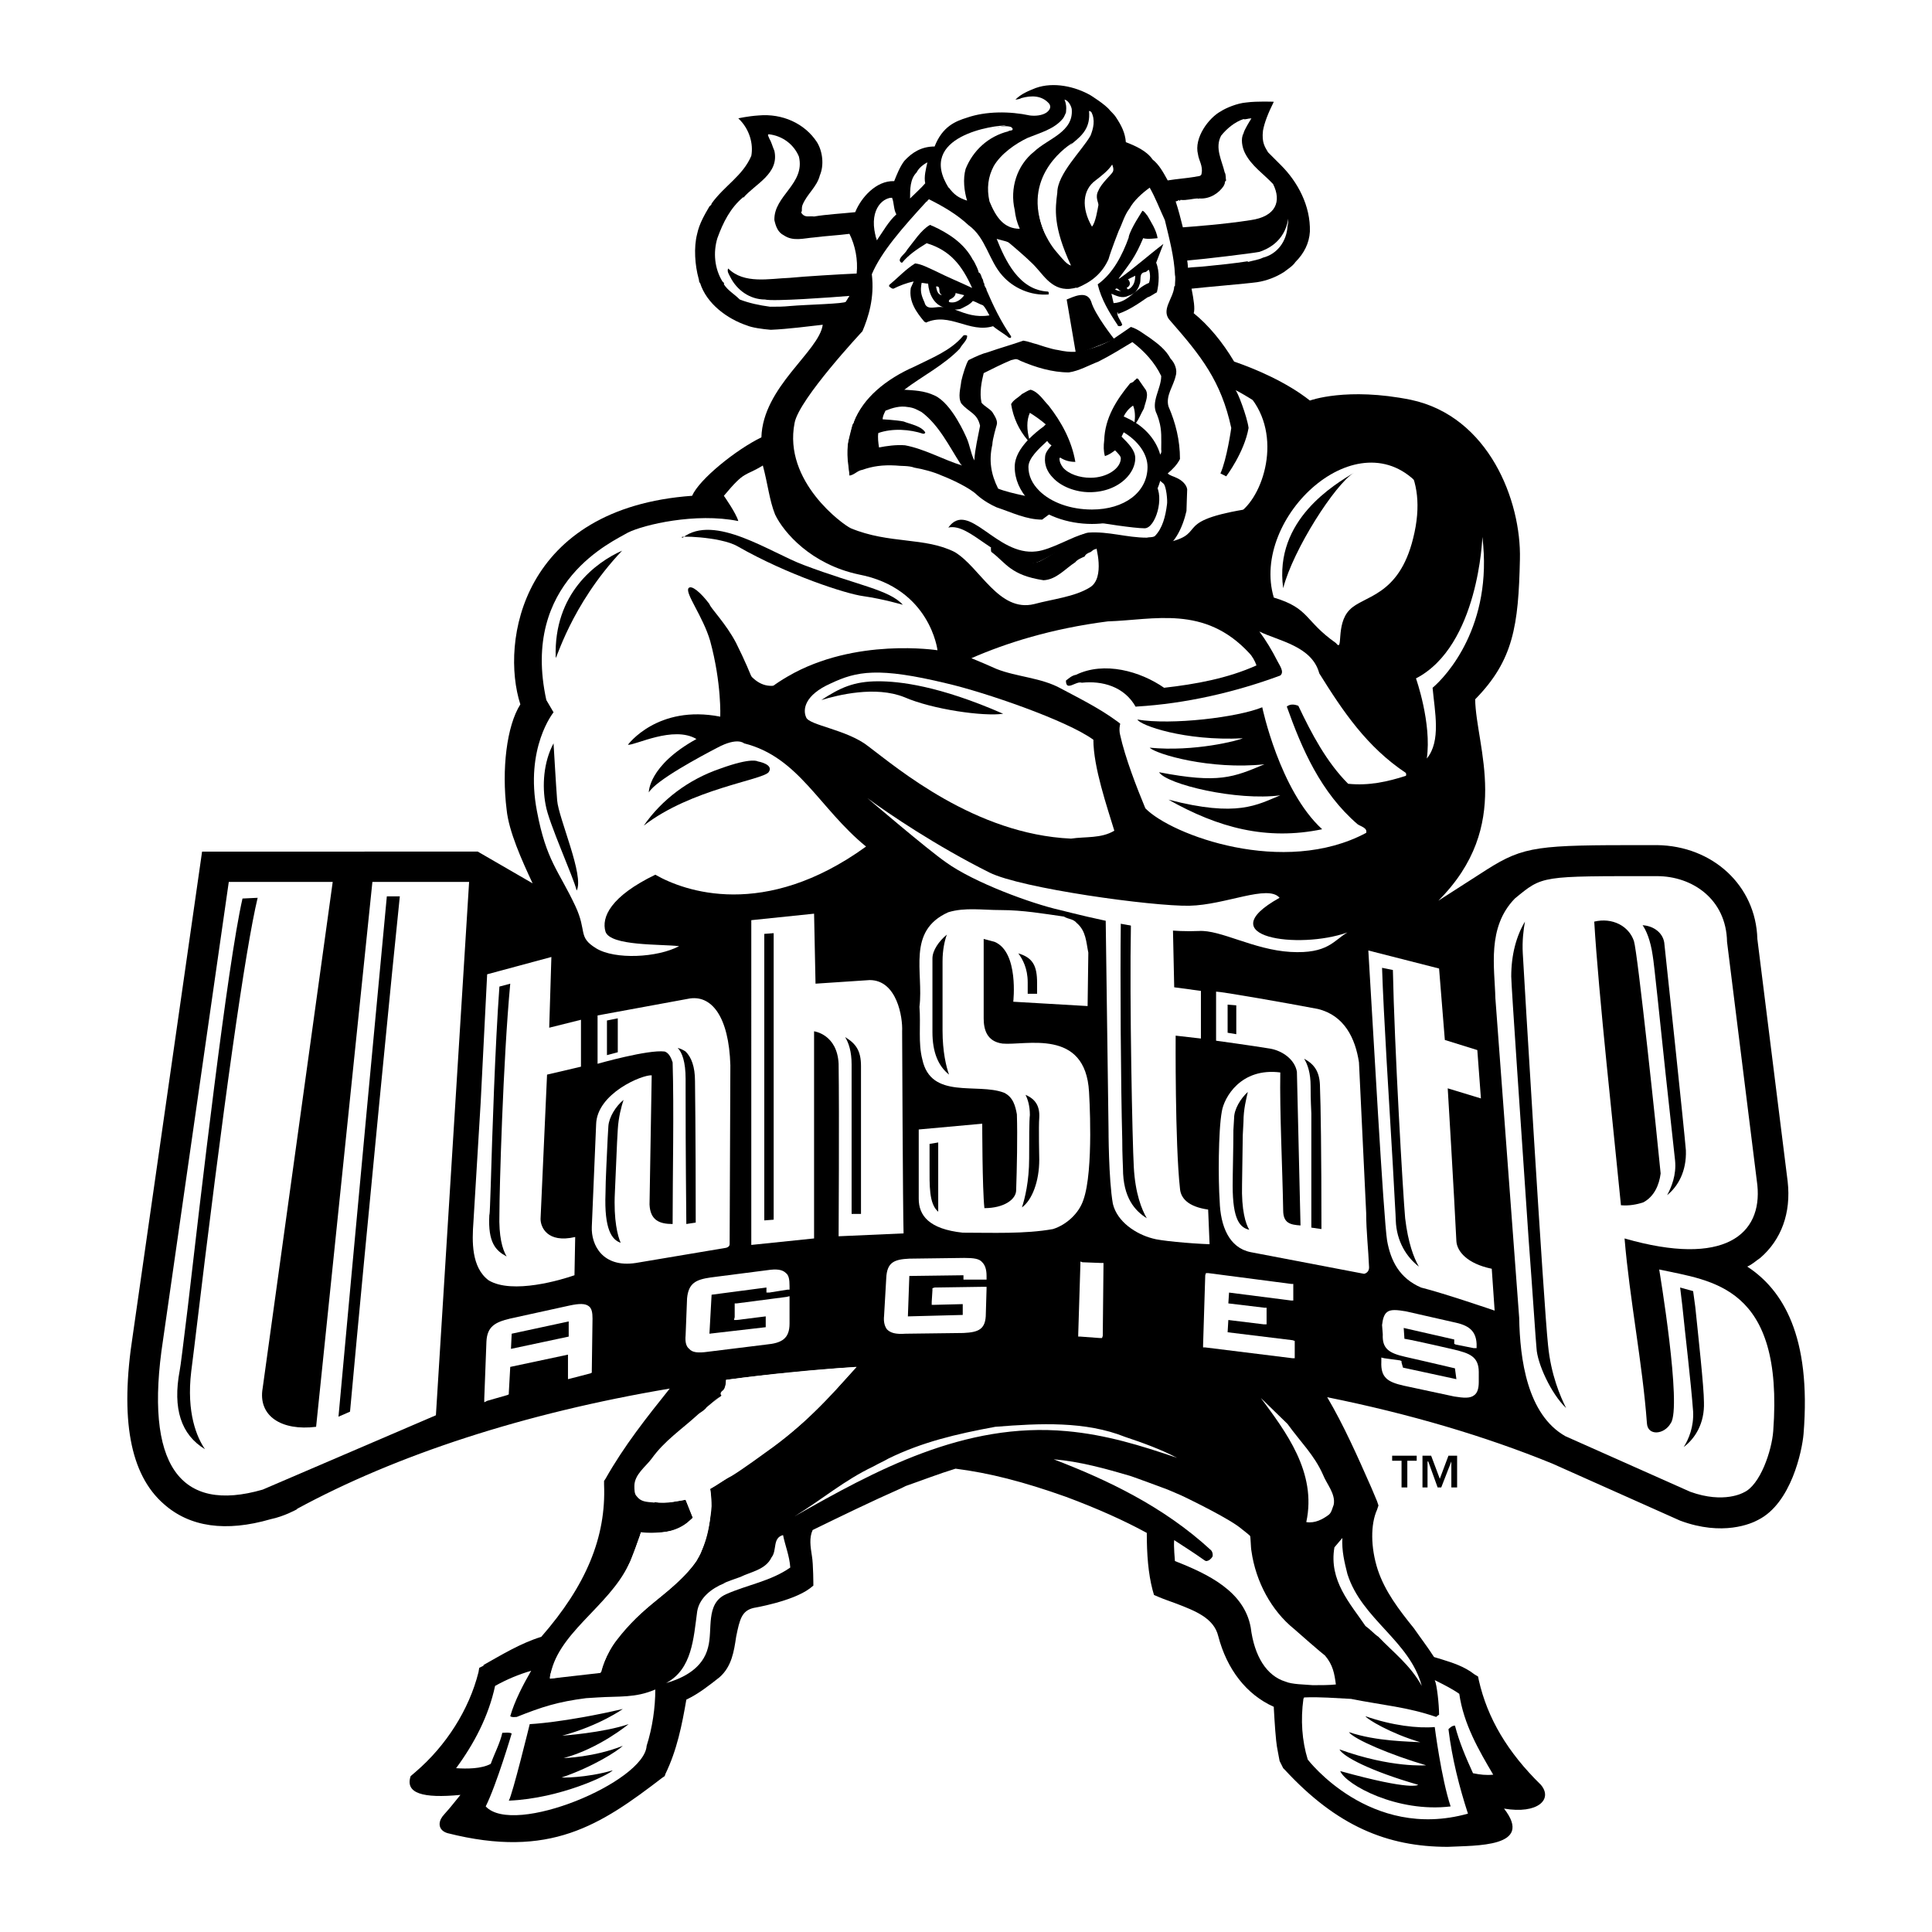 <?xml version="1.0" encoding="utf-8"?>
<!-- Generator: Adobe Illustrator 13.0.0, SVG Export Plug-In . SVG Version: 6.00 Build 14948)  -->
<!DOCTYPE svg PUBLIC "-//W3C//DTD SVG 1.0//EN" "http://www.w3.org/TR/2001/REC-SVG-20010904/DTD/svg10.dtd">
<svg version="1.0" id="Layer_1" xmlns="http://www.w3.org/2000/svg" xmlns:xlink="http://www.w3.org/1999/xlink" x="0px" y="0px"
	 width="192.744px" height="192.744px" viewBox="0 0 192.744 192.744" enable-background="new 0 0 192.744 192.744"
	 xml:space="preserve">
<g>
	<polygon fill-rule="evenodd" clip-rule="evenodd" fill="#FFFFFF" points="0,0 192.744,0 192.744,192.744 0,192.744 0,0 	"/>
	<path fill-rule="evenodd" clip-rule="evenodd" d="M174.312,126.36c0.505-0.216,0.864-0.576,1.297-0.864
		c2.088-1.8,3.096-4.464,2.735-7.632l0,0l0,0l-3.023-24.192c-0.145-5.328-4.464-9.288-10.009-9.36h-1.296
		c-10.512,0-11.952,0.072-15.695,2.448l-4.824,3.096c7.488-7.488,3.744-15.336,3.672-20.088c3.816-3.888,4.32-7.344,4.464-13.968
		c0.145-5.832-3.096-14.256-10.872-15.912c-6.408-1.296-10.08,0.072-10.08,0.072c-2.376-1.872-5.472-3.168-7.56-3.888
		c-1.152-1.944-2.592-3.672-4.032-4.824c0.144-0.432,0-1.368-0.216-2.448c1.224-0.144,5.544-0.504,6.552-0.648
		c0.937-0.144,1.872-0.504,2.664-1.008c0.36-0.288,0.864-0.576,1.152-1.008c0.863-0.864,1.368-1.872,1.439-3.024
		c0.072-2.592-1.224-4.968-2.88-6.624c0,0-0.864-0.864-1.296-1.296c-0.288-0.504-0.647-0.936-0.504-2.16
		c0.144-0.792,0.504-1.728,1.08-2.88c0,0-1.656-0.072-2.736,0.072c-0.936,0.072-2.088,0.576-2.52,0.864
		c-1.225,0.648-2.736,2.664-2.305,4.32c0.072,0.576,0.505,1.152,0.36,1.872c0,0.36-0.432,0.288-0.648,0.36
		c-0.863,0.144-1.871,0.216-2.735,0.36c-0.433-0.792-0.864-1.584-1.512-2.088c-0.576-0.864-1.729-1.368-2.664-1.728
		c-0.072-0.936-0.433-1.656-1.009-2.52c-0.071-0.144-0.575-0.648-0.575-0.648c-0.433-0.576-1.944-1.512-1.944-1.512
		c-1.512-0.864-3.672-1.368-5.472-0.72c-0.721,0.288-1.44,0.576-2.017,1.152c0.145,0,0.504-0.072,0.576-0.144
		c1.008-0.288,2.088-0.288,2.808,0.576c0.217,0.36,0,0.648-0.287,0.864c-0.433,0.288-1.08,0.36-1.656,0.288
		c-2.017-0.432-4.393-0.432-6.264,0.216c-1.152,0.36-2.448,0.864-3.24,2.88c-1.296,0-2.232,0.576-3.024,1.44
		c-0.432,0.576-0.72,1.296-1.008,2.016c-1.8-0.072-3.312,1.656-3.888,3.096c-1.368,0.144-2.808,0.216-4.104,0.432
		c-0.504-0.072-0.864,0.144-1.224-0.288c0-0.072-0.144-0.144,0-0.216c0-0.216,0-0.504,0.072-0.648c0.432-1.08,1.44-1.8,1.728-2.952
		c0.432-1.008,0.288-2.376-0.288-3.312c-1.224-1.872-3.456-2.88-5.832-2.664c-1.08,0.072-2.016,0.288-2.016,0.288
		c1.152,1.08,1.512,2.592,1.296,3.744c-0.864,2.016-2.664,2.952-3.96,4.752c0,0.144-0.144,0.216-0.216,0.288
		c-0.504,0.864-1.008,1.728-1.224,2.736c-0.36,1.368-0.216,3.168,0.144,4.464c0.072,0.144,0,0.36,0.144,0.432
		c0.648,2.088,2.736,3.6,4.68,4.248c0.504,0.216,1.512,0.36,2.376,0.432c1.728-0.072,3.888-0.36,5.184-0.504
		c-0.36,2.664-5.976,6.192-6.12,11.232c-2.52,1.224-6.192,4.176-6.912,5.832c-16.992,1.224-19.152,14.544-17.136,20.808
		c-1.368,2.16-1.872,6.48-1.368,10.512c0.216,2.16,1.512,5.04,2.592,7.344l-5.472-3.168H20.16l-6.912,48.24l0,0
		c-1.296,8.352-0.288,13.896,3.096,16.848c2.592,2.305,6.192,2.809,10.656,1.513c1.368-0.288,2.52-0.937,2.664-1.009h-0.072
		c9.936-5.399,22.68-9.575,37.224-12.023c-2.304,2.88-4.536,5.688-6.408,9l-0.144,0.216v0.36c0.216,5.256-1.8,10.08-6.264,15.191
		c-2.088,0.648-3.96,1.8-5.76,2.809v0.071l-0.432,0.217l-0.072,0.432c-0.936,3.744-3.24,7.344-6.264,9.936l-0.504,0.433
		c-0.576,1.728,1.224,2.231,4.968,1.872c-0.288,0.359-0.648,0.792-0.936,1.151c-0.288,0.36-0.576,0.648-0.864,1.009
		c-0.432,0.575-0.432,1.367,0.504,1.655c10.224,2.592,15.264-0.792,21.456-5.544l0.216-0.144l0.072-0.216
		c1.152-2.376,1.656-4.896,2.088-7.416c1.224-0.576,2.304-1.44,3.312-2.232c1.224-1.08,1.44-2.592,1.656-4.032
		c0.36-1.8,0.576-2.592,1.728-2.88c0,0,3.888-0.647,5.616-1.944l0.36-0.287c0,0,0-2.16-0.144-2.952
		c-0.144-0.937-0.288-1.8,0.072-2.592c2.808-1.368,5.76-2.809,8.856-4.177l0.432-0.216c1.656-0.576,3.312-1.224,4.968-1.728
		c3.384,0.432,6.768,1.296,11.016,2.808c3.097,1.152,5.832,2.376,8.064,3.6c0,2.16,0.144,4.032,0.576,5.688l0.144,0.504l0.504,0.216
		c0.504,0.216,1.152,0.433,1.729,0.648c1.871,0.72,3.743,1.439,4.176,3.24c0.864,3.312,2.808,5.832,5.544,7.056
		c0,0.072,0,0.072,0,0.144c0,0.217,0.144,2.232,0.144,2.232c0.145,1.728,0.145,1.439,0.433,3.024l0.359,0.72l0.145,0.144
		c5.184,5.616,10.224,7.704,16.271,7.704c2.809-0.144,8.641,0.072,5.616-3.815c3.384,0.575,4.896-0.937,3.672-2.376
		c-3.312-3.24-5.328-6.624-6.191-10.44l-0.072-0.36l-0.36-0.216c-1.008-0.792-2.16-1.152-3.312-1.512
		c-0.216-0.072-0.504-0.145-0.721-0.216c-0.647-1.009-1.367-1.944-2.016-2.88c-1.512-1.872-2.88-3.673-3.6-5.832
		c-0.721-2.232-0.721-4.536-0.072-5.977l0.144-0.432l-0.144-0.433l-0.576-1.367c-1.368-3.097-2.736-6.192-4.392-9
		c8.208,1.655,15.768,3.888,22.464,6.624l12.744,5.688c4.248,1.584,7.128,0.288,7.775-0.072c3.312-1.655,4.393-6.912,4.536-8.567
		C180.72,133.272,177.84,128.664,174.312,126.36L174.312,126.36L174.312,126.36z M76.536,144.792c0,0-2.448,1.8-3.528,2.448
		c-0.576,0.288-1.08,0.647-1.656,1.008l-0.504,0.288l0.072,0.648c0.072,2.376-0.288,4.392-1.152,5.976
		c-0.072,0.144-0.144,0.288-0.216,0.432l-0.072,0.145c-1.008,1.439-2.448,2.664-3.96,3.888c-2.376,1.944-4.752,3.96-5.544,7.2
		c-1.656,0.144-3.384,0.36-5.112,0.647c1.008-1.584,2.16-3.023,3.384-4.535c2.376-3.024,4.896-6.049,5.688-10.08
		c1.512,0.216,3.312,0.071,4.608-0.937l0.576-0.504l-0.72-1.8l-0.864,0.144c-0.864,0.217-2.88,0.433-4.032-0.936v-0.072
		c0-0.071,5.256-6.912,7.992-9.144l0.576-0.433c0,0,0.432-0.936,0.36-1.512c4.176-0.576,8.568-1.008,12.96-1.296
		C82.872,139.393,79.92,142.416,76.536,144.792L76.536,144.792z"/>
	<path fill-rule="evenodd" clip-rule="evenodd" fill="#FFFFFF" d="M128.231,167.76L128.231,167.76L128.231,167.76
		c-1.871-0.575-3.096-2.52-3.455-5.399c-0.648-3.601-4.248-5.328-7.561-6.624c0-0.072-0.144-1.512-0.072-2.088
		c0.433,0.288,1.225,0.792,1.656,1.08s0.864,0.575,1.368,0.936l0.144,0.072c0.288,0,0.505-0.216,0.648-0.433
		c0.072-0.216,0-0.504-0.144-0.647c-4.753-4.392-10.44-7.056-15.696-9.072c2.592,0.216,5.184,0.937,7.632,1.656
		c0.648,0.216,3.168,1.152,3.744,1.368c0.647,0.288,1.224,0.504,1.8,0.792s4.464,2.16,5.616,3.168c0,0,0.647,0.504,0.792,0.647
		c0.072,0.072,0.072,1.152,0.144,1.513c0.433,3.096,2.017,5.976,4.248,7.775c0.145,0.145,2.88,2.521,3.097,2.664
		c0.792,0.937,0.936,1.8,1.08,2.88c-0.576,0.072-1.585,0.072-2.305,0.072C130.176,168.048,128.88,168.048,128.231,167.76
		L128.231,167.76z"/>
	<path fill-rule="evenodd" clip-rule="evenodd" fill="#FFFFFF" d="M133.128,154.368c-0.576,3.312,1.584,5.616,3.096,7.848
		c0.504,0.36,0.864,0.792,1.296,1.08c1.513,1.584,3.168,2.809,4.32,4.896c-1.224-4.536-5.976-6.624-7.416-11.16
		c-0.288-1.152-0.576-2.304-0.504-3.6L133.128,154.368L133.128,154.368z"/>
	<path fill-rule="evenodd" clip-rule="evenodd" fill="#FFFFFF" d="M145.584,168.984c-0.72-0.504-1.584-0.937-2.448-1.368
		c0.216,0.432,0.433,2.448,0.433,3.456c-0.145,0.072-0.217,0.144-0.288,0.216c-2.952-1.008-5.256-1.152-8.496-1.8
		c-1.512-0.072-3.097-0.216-4.681-0.145l-0.071,0.145c-0.288,2.088-0.145,4.176,0.432,6.048c0,0,6.192,8.136,15.984,5.4
		c-0.864-2.664-1.584-5.473-1.944-8.425c0.144-0.144,0.36-0.359,0.648-0.359c0.432,1.656,1.079,3.168,1.8,4.752
		c0.72,0.144,1.296,0.216,2.016,0.144C147.528,174.601,146.016,172.008,145.584,168.984L145.584,168.984L145.584,168.984z
		 M144.72,180.216c-5.328,0.648-10.439-2.159-11.016-3.527c7.271,2.016,7.775,1.368,7.775,1.368
		c-4.752-1.368-7.487-2.809-7.848-3.528c5.185,1.872,8.641,1.584,8.641,1.584c-3.456-1.008-7.2-2.592-7.704-3.312
		c2.735,0.937,6.119,0.937,7.128,1.009c-2.952-0.864-5.328-2.305-5.473-2.593c2.664,0.937,5.256,1.225,6.912,1.08
		C143.136,172.296,143.784,177.408,144.72,180.216L144.72,180.216z"/>
	<path fill-rule="evenodd" clip-rule="evenodd" fill="#FFFFFF" d="M59.616,169.344l-1.152,0.072
		c-2.808,0.36-4.392,0.864-6.912,1.872c-0.216,0-0.432,0.072-0.648-0.072c0.432-1.512,1.296-3.168,2.088-4.535
		c-1.224,0.359-2.448,0.863-3.6,1.512c-0.648,3.023-2.088,5.76-3.888,8.208c1.08,0.071,2.52,0.071,3.456-0.433
		c0.36-1.008,0.936-2.088,1.152-3.096c0.216,0,0.72-0.072,0.936,0.072c0,0-1.512,5.112-2.592,7.271
		c2.808,3.024,15.84-2.447,16.056-6.048c0.576-1.8,0.864-3.815,0.864-5.616C63.36,169.416,61.776,169.2,59.616,169.344
		L59.616,169.344L59.616,169.344z M62.136,174.168c-0.504,0.504-2.952,2.088-6.12,3.168c0,0,2.376,0.072,5.112-0.72
		c-0.36,0.432-5.184,2.808-10.368,3.024c0.36-0.576,2.088-7.633,2.088-7.633s3.384-0.144,9.288-1.512c0,0-2.304,1.656-6.048,2.664
		c0,0,4.104-0.288,6.624-1.152c0,0-2.952,2.448-6.48,3.385C56.232,175.393,59.256,175.32,62.136,174.168L62.136,174.168z"/>
	<path fill-rule="evenodd" clip-rule="evenodd" fill="#FFFFFF" d="M130.32,151.849c0.863,0.144,1.655-0.288,2.231-0.721
		c0.288-0.216,0.36-0.647,0.504-1.008c0.217-1.08-0.72-2.088-1.08-3.024c-0.863-1.943-2.231-3.239-3.527-5.039
		c-0.217-0.217-2.664-2.593-2.664-2.593C128.231,142.776,131.4,146.88,130.32,151.849L130.32,151.849z"/>
	<path fill-rule="evenodd" clip-rule="evenodd" fill="#FFFFFF" d="M88.632,145.512c-0.36,0.217-1.008,0.505-1.512,0.792
		c-2.88,1.368-5.04,3.24-7.848,4.969c7.992-4.536,16.92-9.433,27.144-8.496c3.96,0.359,7.416,1.439,11.016,2.664
		c-1.655-0.864-3.456-1.513-5.184-2.088c-3.96-1.584-8.496-1.368-12.96-1.009C95.4,143.064,92.016,143.856,88.632,145.512
		L88.632,145.512z"/>
	<path fill-rule="evenodd" clip-rule="evenodd" fill="#FFFFFF" d="M108.647,108.937c0,0,0.505,7.848-0.575,10.8
		c-0.433,1.296-1.656,2.448-3.024,2.88c-2.808,0.504-6.048,0.36-9,0.36c-3.384-0.36-4.392-1.729-4.392-3.385v-6.911l6.336-0.576
		c0,0,0,6.407,0.216,8.424c1.944,0,3.168-0.864,3.168-1.8c0.072-2.088,0.144-5.4,0.072-7.561c-0.145-0.792-0.36-1.728-1.296-2.16
		c-2.664-1.008-7.272,0.721-8.136-3.312c-0.432-1.656-0.144-3.456-0.288-5.256c0.432-3.456-1.296-7.56,2.88-9.432
		c1.656-0.504,3.384-0.216,5.256-0.216c2.16,0,4.248,0.36,6.264,0.648c0.504,0.288,0.936,0.216,1.296,0.648
		c0.937,0.792,0.937,1.944,1.152,2.952l-0.072,5.328l-7.416-0.432c0,0,0.576-4.968-1.872-5.977l-1.08-0.288v7.919
		c0,1.08,0.288,2.305,1.872,2.521C102.312,104.328,108.288,102.528,108.647,108.937L108.647,108.937z"/>
	<path fill-rule="evenodd" clip-rule="evenodd" fill="#FFFFFF" d="M81.216,91.152l0.144,6.983l5.4-0.359
		c2.736,0,3.312,3.744,3.24,5.111c0,0,0.072,17.929,0.144,20.16l-6.48,0.288c0,0,0.072-12.168,0-17.208
		c-0.144-2.952-2.448-3.24-2.448-3.24v20.664l-6.264,0.648V91.8L81.216,91.152L81.216,91.152z"/>
	<path fill-rule="evenodd" clip-rule="evenodd" fill="#FFFFFF" d="M120.672,124.128c-2.016-0.071-5.04-0.359-5.688-0.576
		c-1.656-0.432-3.528-1.655-3.96-3.456c-0.433-2.447-0.433-7.487-0.433-7.487l-0.288-21.312l0.216-0.216
		c1.368,0.144,2.305,0.216,3.601,0.36c0.359,0.144,0.864,0.144,1.296,0.144L117,91.872l0.144,6.624l2.664,0.36v4.752l-2.52-0.288
		c0,0-0.072,10.728,0.432,15.264c0.072,0.937,0.792,1.8,2.809,2.088L120.672,124.128L120.672,124.128z"/>
	<path fill-rule="evenodd" clip-rule="evenodd" fill="#FFFFFF" d="M55.008,95.472l-0.216,7.056l3.168-0.792v4.68l-3.384,0.792
		l-0.648,14.4c0,0.792,0.648,2.448,3.456,1.8l-0.072,3.816c-1.224,0.432-6.192,1.943-8.568,0.504
		c-1.728-1.296-1.656-3.889-1.512-5.832l0.72-11.88L48.6,97.2L55.008,95.472L55.008,95.472z"/>
	<path fill-rule="evenodd" clip-rule="evenodd" fill="#FFFFFF" d="M31.536,142.344l5.616-54.359H46.8l-3.312,53.208l-17.28,7.416
		c-8.208,2.376-11.88-2.376-9.936-14.977l6.552-45.647h10.368l-6.984,50.472C25.704,141.265,28.08,142.776,31.536,142.344
		L31.536,142.344z"/>
	<path fill-rule="evenodd" clip-rule="evenodd" fill="#FFFFFF" d="M124.776,124.92c-2.16-0.432-3.024-2.592-3.097-5.111
		c-0.144-2.017-0.144-6.984,0.216-8.929c0.217-1.368,1.872-4.392,5.832-3.888c-0.071,3.888,0.217,9.576,0.288,13.752
		c0,1.296,0.721,1.44,1.729,1.512l-0.36-15.336c-0.216-1.224-1.439-2.088-2.664-2.304c-1.728-0.288-5.399-0.792-5.399-0.792v-4.896
		c0.575,0,7.128,1.152,10.151,1.729c2.664,0.647,3.744,2.952,4.104,5.328l0.72,15.048c0,1.8,0.216,3.6,0.288,5.4
		c0,0.575-0.504,0.647-0.504,0.647L124.776,124.92L124.776,124.92z"/>
	<path fill-rule="evenodd" clip-rule="evenodd" fill="#FFFFFF" d="M72.864,106.272l-0.072,17.855c0,0.288-0.36,0.36-0.36,0.36
		l-9,1.512c-3.312,0.504-4.464-1.8-4.392-3.6l0.432-10.225c0.072-3.096,4.608-4.968,5.544-4.896L64.8,120.168
		c0.072,1.584,1.008,1.944,2.304,1.944c0-4.896,0.144-11.376,0-16.128c-0.144-0.433-0.36-0.937-0.792-1.08
		c-1.656-0.216-6.696,1.224-6.696,1.224v-4.824l9-1.655C70.992,99.145,72.72,101.448,72.864,106.272L72.864,106.272z"/>
	<path fill-rule="evenodd" clip-rule="evenodd" fill="#FFFFFF" d="M162.072,123.552c0.504,6.049,1.8,12.528,2.231,18.433
		c0.072,1.296,1.729,1.151,2.376,0c1.152-1.584-1.151-15.336-1.151-15.336c5.256,1.151,12.456,1.584,11.376,16.128
		c-0.145,1.943-1.296,5.399-2.952,6.12c0,0-1.944,1.151-5.328-0.072l-12.456-5.544c-3.816-2.16-4.536-7.704-4.608-11.809
		l-2.376-31.896c-0.071-3.024-0.863-7.056,1.944-9.936c2.808-2.304,2.52-2.232,14.184-2.232c3.528,0,6.912,2.304,6.984,6.552
		l3.024,24.265C175.824,123.12,172.08,126.433,162.072,123.552L162.072,123.552L162.072,123.552z M159.048,91.944
		c0.432,7.271,1.944,20.88,2.664,28.296c0.792,0.072,1.584-0.072,2.232-0.288c1.08-0.576,1.584-1.728,1.728-2.88
		c-0.36-3.816-2.304-22.104-2.664-23.184C162.504,92.376,160.848,91.512,159.048,91.944L159.048,91.944z"/>
	<path fill-rule="evenodd" clip-rule="evenodd" fill="#FFFFFF" d="M76.536,126.72l-5.616,0.721
		c-1.512,0.216-2.232,0.576-2.376,2.088L68.4,133.2c-0.072,0.72,0.072,1.152,0.36,1.368c0.288,0.359,0.864,0.432,1.872,0.288
		l5.832-0.721c1.512-0.144,2.304-0.575,2.304-2.088v-2.447v-0.288l-0.288,0.071l-4.968,0.648h-0.216v0.216v1.152l-0.072,0.288h0.288
		l2.88-0.36v1.08l-5.616,0.648l0.216-3.889l5.472-0.72v0.216v0.288h0.288l1.8-0.288h0.216v-0.216v-0.072v-0.072
		c0-0.647-0.072-1.079-0.36-1.296C78.048,126.648,77.472,126.576,76.536,126.72L76.536,126.72z"/>
	<path fill-rule="evenodd" clip-rule="evenodd" fill="#FFFFFF" d="M58.752,130.32c-0.36-0.288-0.936-0.288-1.944-0.072l-5.904,1.296
		c-1.512,0.36-2.304,0.792-2.376,2.305l-0.216,5.688v0.36l0.288-0.145l2.016-0.576l0.144-0.071v-0.145l0.144-2.592l5.76-1.224v2.159
		v0.288l0.288-0.071l1.944-0.504l0.144-0.072V136.8l0.072-5.256C59.112,130.968,59.04,130.536,58.752,130.32L58.752,130.32
		L58.752,130.32z M56.736,133.344l-5.76,1.225l0.072-1.512l5.688-1.225V133.344L56.736,133.344z"/>
	<path fill-rule="evenodd" clip-rule="evenodd" fill="#FFFFFF" d="M96.192,125.496l-5.472,0.072
		c-1.512,0.072-2.232,0.359-2.304,1.943l-0.216,3.744c-0.072,0.648,0.072,1.08,0.288,1.368c0.36,0.36,0.864,0.504,1.872,0.433
		l5.76-0.072c1.512-0.072,2.231-0.36,2.231-1.944l0.072-2.448v-0.216h-0.288l-4.896,0.072l-0.216,0.072v0.216l-0.072,1.151v0.288
		h0.288l2.808-0.071v1.08l-5.472,0.144l0.144-4.032l5.4-0.071v0.216v0.216h0.216h1.872h0.216v-0.216v-0.072v-0.072
		c0-0.647-0.144-1.08-0.432-1.368C97.704,125.568,97.128,125.496,96.192,125.496L96.192,125.496z"/>
	<polygon fill-rule="evenodd" clip-rule="evenodd" fill="#FFFFFF" points="108,125.928 107.784,125.856 107.784,126.145 
		107.568,133.128 107.568,133.344 107.784,133.344 109.728,133.488 109.944,133.488 110.016,133.272 110.088,126.216 110.088,126 
		109.872,126 108,125.928 	"/>
	<polygon fill-rule="evenodd" clip-rule="evenodd" fill="#FFFFFF" points="129.168,133.992 129.168,133.776 128.952,133.704 
		122.472,132.912 122.544,131.688 126.072,132.12 126.36,132.12 126.36,131.904 126.36,130.681 126.36,130.464 126.144,130.464 
		122.544,130.032 122.616,128.952 128.808,129.744 129.024,129.744 129.024,129.456 129.024,128.304 129.024,128.088 
		128.808,128.088 120.528,127.008 120.312,127.008 120.24,127.225 120.024,134.208 120.024,134.424 120.24,134.424 128.952,135.504 
		129.168,135.504 129.168,135.288 129.168,133.992 	"/>
	<path fill-rule="evenodd" clip-rule="evenodd" fill="#FFFFFF" d="M147.528,136.872c0-1.584-1.009-1.872-2.448-2.231
		c0,0-4.032-0.937-4.968-1.08l-0.072-1.08l5.04,1.151v0.288v0.145l0.144,0.071l1.801,0.36h0.287v-0.288v-0.144
		c-0.071-1.368-0.863-1.872-2.304-2.16l-4.752-1.08c-0.864-0.144-1.512-0.216-1.872,0.072c-0.288,0.216-0.432,0.647-0.504,1.296
		l0.072,0.936c-0.072,1.44,0.647,1.872,2.231,2.232c0,0,4.104,0.936,4.969,1.151l0.144,1.08l-5.328-1.151l-0.144-0.504v-0.145
		l-0.145-0.072l-1.584-0.216l-0.288-0.071v0.287v0.145c-0.071,1.584,0.648,2.016,2.232,2.376l5.04,1.08
		c0.936,0.144,1.584,0.216,2.016-0.145c0.288-0.216,0.433-0.647,0.433-1.296V136.872L147.528,136.872z"/>
	<path fill-rule="evenodd" clip-rule="evenodd" d="M153.288,134.496c-0.072-0.647-0.36-5.184-0.792-10.944
		c-0.72-10.655-1.729-25.271-1.729-26.136c0-2.16,0.505-4.032,1.368-5.472c-0.144,0.792-0.288,1.944-0.216,3.168
		c0.072,1.44,2.088,35.136,2.521,39.096c0.287,2.952,1.224,5.112,1.8,6.264C154.728,139.032,153.36,136.008,153.288,134.496
		L153.288,134.496z"/>
	<path fill-rule="evenodd" clip-rule="evenodd" d="M112.032,116.568c0-0.288-0.072-1.296-0.072-2.88
		c-0.144-5.328-0.216-16.272-0.144-21.6l1.008,0.216c-0.145,7.56,0.144,21.6,0.288,24.12c0.144,2.664,0.792,4.248,1.296,5.112
		C113.256,120.816,112.032,119.521,112.032,116.568L112.032,116.568z"/>
	<path fill-rule="evenodd" clip-rule="evenodd" d="M50.904,98.136l-1.08,0.288c-0.432,5.904-0.72,14.904-0.864,19.801
		c-0.072,1.655-0.072,2.735-0.144,3.023c-0.144,2.736,0.648,3.528,1.728,4.104c-0.432-0.721-0.792-2.017-0.72-4.248
		C49.824,118.656,50.184,105.84,50.904,98.136L50.904,98.136z"/>
	<path fill-rule="evenodd" clip-rule="evenodd" d="M20.448,144.576c-2.376-1.44-3.24-4.032-2.52-7.848
		c0.072-0.288,0.36-2.664,0.792-6.192c1.296-11.16,3.96-34.272,5.472-40.896l1.512-0.072c-1.224,5.112-3.384,20.231-6.336,44.928
		L19.08,136.8C18.576,140.977,19.656,143.424,20.448,144.576L20.448,144.576z"/>
	<path fill-rule="evenodd" clip-rule="evenodd" d="M166.32,119.232c0.432-0.792,0.936-2.017,0.792-3.456l-0.937-8.568
		c-0.576-5.399-1.151-11.088-1.296-11.88c-0.216-1.512-0.648-2.52-1.008-3.024c1.152,0.072,2.016,0.792,2.16,1.728
		c0.144,1.296,2.016,18.864,2.16,20.736C168.264,116.856,167.4,118.368,166.32,119.232L166.32,119.232z"/>
	<path fill-rule="evenodd" clip-rule="evenodd" d="M167.976,144.36c0.504-0.792,1.009-2.017,0.937-3.528
		c-0.216-2.952-0.792-7.704-1.08-10.584l-0.216-1.8l1.296,0.36l0.216,1.584c0.288,2.808,0.864,7.991,0.864,9.504
		C170.063,141.984,169.128,143.496,167.976,144.36L167.976,144.36z"/>
	<path fill-rule="evenodd" clip-rule="evenodd" d="M131.688,108.504c0-1.512-0.504-2.304-1.584-2.88
		c0.36,0.576,0.648,1.44,0.648,2.736c0,0.504,0,1.224,0.072,2.735v11.376l1.008,0.145
		C131.832,115.057,131.76,110.16,131.688,108.504L131.688,108.504z"/>
	<path fill-rule="evenodd" clip-rule="evenodd" d="M84.312,103.464c1.08,0.648,1.584,1.368,1.584,2.88c0,1.152,0,4.465,0,14.761
		H84.96v-11.448c0-2.16,0-2.88,0-3.456C84.96,104.904,84.672,104.04,84.312,103.464L84.312,103.464z"/>
	<polygon fill-rule="evenodd" clip-rule="evenodd" points="123.336,103.176 122.472,103.032 122.472,100.225 123.336,100.296 
		123.336,103.176 	"/>
	<path fill-rule="evenodd" clip-rule="evenodd" d="M60.408,119.017c0-1.225,0.144-3.816,0.216-5.473l0.072-1.224
		c0.072-0.864,0.72-1.944,1.512-2.592c-0.216,0.647-0.504,1.728-0.576,2.952l-0.072,1.296l-0.216,4.968
		c-0.144,2.808,0.288,4.392,0.576,5.04C61.056,123.696,60.264,122.688,60.408,119.017L60.408,119.017z"/>
	<path fill-rule="evenodd" clip-rule="evenodd" d="M122.976,118.296c0-1.224,0.072-3.815,0.072-5.544l0.072-1.224
		c0-0.864,0.647-1.944,1.368-2.592c-0.145,0.647-0.433,1.728-0.433,2.951l-0.071,1.368l-0.072,4.896
		c-0.072,2.592,0.36,3.96,0.72,4.536C123.696,122.472,122.976,121.681,122.976,118.296L122.976,118.296z"/>
	<path fill-rule="evenodd" clip-rule="evenodd" d="M67.608,104.544c0.288,0.072,0.576,0.216,0.792,0.36
		c0.576,0.576,0.936,1.512,0.936,2.952c0,0.144,0.072,4.968,0.072,14.111l-0.937,0.145c-0.072-7.416-0.072-11.16-0.072-13.176
		v-1.296C68.4,105.912,68.04,104.977,67.608,104.544L67.608,104.544z"/>
	<polygon fill-rule="evenodd" clip-rule="evenodd" points="60.552,101.809 60.552,105.265 61.632,104.977 61.632,101.592 
		60.552,101.809 	"/>
	<polygon fill-rule="evenodd" clip-rule="evenodd" points="77.184,121.681 76.248,121.752 76.248,93.168 77.184,93.096 
		77.184,121.681 	"/>
	<path fill-rule="evenodd" clip-rule="evenodd" d="M34.92,140.832l-1.152,0.504c1.44-15.84,4.392-47.448,4.824-51.912h1.296
		C39.384,94.104,36.576,122.688,34.92,140.832L34.92,140.832z"/>
	<path fill-rule="evenodd" clip-rule="evenodd" d="M92.736,116.353c0,0,0-1.872,0-2.232l0.864-0.144c0,0.144,0,5.976,0,6.911
		C92.664,120.096,92.736,118.225,92.736,116.353L92.736,116.353z"/>
	<path fill-rule="evenodd" clip-rule="evenodd" d="M103.68,115.704c0,2.16-0.72,4.032-1.728,4.752
		c0.288-0.864,0.72-2.592,0.72-4.896c0-1.801,0-3.744,0.072-4.32c0-0.937-0.216-1.584-0.433-2.016
		c1.009,0.432,1.44,1.151,1.368,2.304C103.608,112.32,103.68,115.704,103.68,115.704L103.68,115.704z"/>
	<path fill-rule="evenodd" clip-rule="evenodd" d="M93.024,102.96v-4.248v-3.096c0-0.792,0.648-1.728,1.44-2.376
		c-0.216,0.576-0.432,1.512-0.432,2.664c0,0.504,0,1.08,0,1.872c0,1.296,0,2.952,0,5.04s0.36,3.6,0.648,4.392
		C93.6,106.344,93.024,104.977,93.024,102.96L93.024,102.96z"/>
	<path fill-rule="evenodd" clip-rule="evenodd" d="M103.464,98.064c0,0,0,0.72,0,1.08h-0.936c0-0.217,0-0.576,0-1.152
		c0-1.368-0.504-2.304-0.937-2.88C103.032,95.544,103.464,96.336,103.464,98.064L103.464,98.064z"/>
	<path fill-rule="evenodd" clip-rule="evenodd" fill="#FFFFFF" d="M112.248,72.576c-1.944-1.584-3.96-2.592-6.408-3.888
		c-1.944-1.08-4.392-1.152-6.408-1.944c-0.792-0.36-1.655-0.72-2.52-1.08c3.456-1.512,7.992-2.952,13.607-3.672
		c4.608-0.144,9.648-1.656,14.112,3.168c0.288,0.288,0.576,0.792,0.72,1.224c-2.88,1.296-6.048,1.872-9.216,2.232
		c-2.376-1.656-5.976-2.664-8.784-1.296c-0.432,0.072-0.72,0.36-1.008,0.576c0,1.152,1.008,0,1.584,0.216
		c2.017-0.216,4.248,0.36,5.4,2.448L112.248,72.576L112.248,72.576z"/>
	<path fill-rule="evenodd" clip-rule="evenodd" fill="#FFFFFF" d="M94.464,68.184c3.744,0.864,11.952,3.672,14.616,5.616
		c0,2.736,1.368,6.696,2.088,9.072c-1.296,0.792-2.88,0.576-4.32,0.792c-9.576-0.432-17.352-7.056-20.231-9.216
		c-2.088-1.656-5.904-2.088-6.192-2.88c-0.36-0.792-0.144-2.232,2.448-3.384C85.464,66.96,87.624,66.528,94.464,68.184
		L94.464,68.184z"/>
	<path fill-rule="evenodd" clip-rule="evenodd" fill="#FFFFFF" d="M98.712,87.048c3.168,1.584,16.272,3.384,19.944,3.312
		c3.6-0.072,7.848-2.16,9-0.792c-7.128,3.96,1.943,5.184,6.768,3.456c-1.368,0.792-1.944,2.16-5.688,1.944
		c-3.673-0.216-6.984-2.232-9.145-2.088c-4.752,0.216-10.944-1.368-13.824-2.088c-2.88-0.648-8.567-2.736-11.375-4.752
		c-1.872-1.296-7.848-6.408-7.848-6.408C88.704,81.216,93.384,84.384,98.712,87.048L98.712,87.048z"/>
	<path fill-rule="evenodd" clip-rule="evenodd" fill="#FFFFFF" d="M124.128,50.832c-7.632,1.296-3.168,2.52-8.496,3.456
		s-6.336,0.072-6.336,0.072s1.008,3.312-0.576,4.248c-1.512,0.936-3.672,1.152-5.544,1.656c-3.528,0.864-5.399-3.672-7.92-5.184
		c-2.952-1.512-6.552-0.792-10.368-2.376c-0.792-0.36-6.768-4.68-5.616-10.512c0.432-2.376,6.768-9.144,6.768-9.144
		c0.576-1.368,1.224-3.312,0.936-5.688c0.936-2.232,3.096-4.68,5.472-7.272h0.144H92.52c0-0.144,0.144-0.144,0.144-0.216
		c1.44,0.72,2.808,1.512,3.96,2.592c1.728,1.224,2.016,3.528,3.384,5.04c1.08,1.224,2.809,2.016,4.608,1.872
		c0-0.072,0.071-0.216-0.072-0.288c-2.88-0.144-4.248-3.096-5.112-5.256c2.088,0.504,4.177,1.44,5.977,2.592
		c1.08-0.576,2.016-1.872,2.304-3.096c0.792-0.504,1.729-0.936,2.52-1.44c-0.359,1.224-0.575,2.664-1.008,3.816
		c-0.216,0.36-0.216,0.72-0.504,1.008c-0.288,0.72-0.792,1.296-1.439,1.8c-0.072,0.072,0.071,0.144,0.144,0.216
		c1.44-0.576,2.521-1.44,3.168-2.88c0.216-0.792,1.008-2.808,1.008-2.808c0.36-0.72,0.576-1.584,1.08-2.232
		c0.433-0.792,1.225-1.512,2.017-2.088c0.575,1.008,1.008,2.16,1.512,3.24c0.432,1.8,0.936,3.672,1.008,5.472
		c0.072,0.288,0,0.72,0,1.08l-0.072,0.072c-0.071,1.224-1.439,2.376-0.359,3.456c3.023,3.456,5.04,5.976,6.048,10.656
		c0,0-0.432,3.096-1.08,4.536l0.576,0.288c0,0,1.8-2.376,2.231-4.824c-0.144-1.152-1.151-3.744-1.296-3.744
		c-0.071-0.216,5.328,3.168,7.776,4.896c1.872,0,2.232-1.296,5.256-0.576c2.952,0.72,6.336,3.888,4.68,10.44
		c-1.439,5.832-4.968,5.688-6.336,7.128c-1.439,1.44-0.576,4.32-1.367,3.312c-3.169-2.232-2.593-3.456-6.192-4.536
		c0,0-3.312-4.248,2.304-12.024C129.168,47.592,124.416,50.832,124.128,50.832L124.128,50.832z"/>
	<path fill-rule="evenodd" clip-rule="evenodd" fill="#FFFFFF" d="M106.92,10.872c0.216,2.304-2.376,2.952-3.744,4.248
		c-1.728,1.368-2.448,3.672-1.944,5.832c0.072,0.648,0.217,1.224,0.505,1.872c-1.584,0-2.376-1.152-3.024-2.736
		c-0.288-1.296-0.144-2.448,0.432-3.528c0.721-1.224,2.16-2.232,3.385-2.808c1.224-0.504,2.664-0.864,3.527-1.944
		c0.145-0.216,0.216-0.432,0.288-0.576c0.072-0.576,0-0.936-0.144-1.296C106.56,10.008,106.848,10.512,106.92,10.872L106.92,10.872z
		"/>
	<path fill-rule="evenodd" clip-rule="evenodd" fill="#FFFFFF" d="M101.016,12.816c0.072,0.288-0.288,0.144-0.432,0.288
		c-2.016,0.504-3.528,1.944-4.248,3.744c-0.288,1.008-0.144,2.232,0.144,3.168c-0.864-0.288-1.296-0.576-1.872-1.368
		c-0.36-0.72-0.432-0.792-0.36-1.08c-0.144-1.152,0.216-2.304,1.008-3.096s1.656-1.008,2.664-1.512c0.937,0,2.088-0.576,2.952-0.288
		L101.016,12.816L101.016,12.816z"/>
	<path fill-rule="evenodd" clip-rule="evenodd" fill="#FFFFFF" d="M92.304,18.288c-0.36,0.432-1.008,1.008-1.512,1.512
		c0-0.936,0-1.944,0.648-2.592c0.216-0.432,0.648-0.792,1.08-1.008C92.376,16.848,92.16,17.64,92.304,18.288L92.304,18.288z"/>
	<path fill-rule="evenodd" clip-rule="evenodd" fill="#FFFFFF" d="M88.992,19.728c0.216,0.504,0.144,1.152,0.432,1.656
		c-0.792,0.72-1.296,1.656-1.944,2.592c-0.288-1.08-0.432-2.664,0.432-3.6C88.272,20.016,88.56,19.8,88.992,19.728L88.992,19.728z"
		/>
	<path fill-rule="evenodd" clip-rule="evenodd" d="M114.479,21.528c0.36,0.648,0.864,1.368,1.009,2.232c0,0-1.08,0.144-1.44,0
		c-0.792,1.872-1.224,2.376-2.448,4.032h0.072c1.44-1.008,2.88-2.304,4.392-3.456l-0.72,1.872c0.36,0.864,0.288,2.088,0.072,2.952
		c-0.288,0.144-0.648,0.432-0.937,0.504c-0.936,0.648-1.871,1.296-2.951,1.656v-0.144h-0.072c0,0.432,0.36,0.792,0.504,1.224
		c-0.144,0.216-0.36,0.144-0.504,0.072c0,0,0.072,0.072,0.072,0c-0.864-1.296-1.656-2.592-2.017-4.104
		c1.513-1.08,2.448-2.88,3.097-4.68v-0.072l0,0c0.216-0.864,1.296-2.448,1.367-2.592C114.192,21.096,114.336,21.384,114.479,21.528
		L114.479,21.528z"/>
	<path fill-rule="evenodd" clip-rule="evenodd" d="M93.024,22.536c1.584,0.72,3.168,1.728,4.032,3.384
		c0.072,0.072,0.144,0.216,0.216,0.36c0.144,0.288,0.288,0.576,0.36,0.864c0,0,0,0.072,0.072,0.072
		c0.144,0.072,0.216,0.432,0.288,0.576c0.144,0.144,0.071,0.432,0.216,0.504c-0.072,0.216,0.216,0.432,0.216,0.648
		c0.648,1.512,1.44,3.168,2.448,4.608c0,0.072,0,0.216-0.145,0.144h-0.071c-0.504-0.432-1.08-0.72-1.584-1.152
		c-2.376,0.72-4.32-1.44-6.696-0.36c-0.072-0.072-0.072-0.072-0.144-0.072c-0.792-0.936-1.584-2.016-1.368-3.384l0.288-0.648
		c-0.72,0.144-1.44,0.432-2.016,0.72c-0.216,0-0.288-0.144-0.432-0.216V28.44c0.864-0.72,1.656-1.584,2.592-2.16
		c0.648,0.072,1.296,0.432,1.944,0.72c1.44,0.72,2.376,1.08,3.744,1.728c-1.008-2.232-2.16-3.744-4.536-4.464
		c-0.936,0.576-1.8,1.152-2.448,1.944c-0.144,0-0.144-0.072-0.216-0.144l0,0c-0.144-0.36,0.504-0.72,0.72-1.152
		c0.648-0.792,1.368-1.944,2.232-2.448C92.88,22.392,92.88,22.536,93.024,22.536L93.024,22.536z"/>
	<path fill-rule="evenodd" clip-rule="evenodd" fill="#FFFFFF" d="M76.32,29.88c-1.512,0-2.808-0.936-3.456-2.232
		c-0.144-0.288-0.36-0.576-0.216-0.864c1.584,1.584,4.104,1.008,6.12,0.936c1.44-0.144,5.04-0.36,6.696-0.432
		c0.144-1.368-0.144-2.808-0.72-3.96c-1.08,0.144-2.448,0.216-3.528,0.36c-1.008,0.072-2.088,0.432-3.024-0.216
		c-0.576-0.288-0.792-0.864-0.936-1.512c-0.072-2.448,3.096-3.6,2.448-6.336c-0.504-1.224-1.656-2.088-3.024-2.232
		c-0.144,0.072,0,0.216,0.072,0.432c0.216,0.36,0.288,0.72,0.504,1.224c0.504,2.304-1.944,3.312-3.096,4.68v-0.072
		c-1.296,1.08-2.016,2.52-2.592,4.104c-0.432,1.44-0.288,3.024,0.504,4.32c0.072,0.072,0.216,0.144,0.144,0.288
		c0.432,0.648,1.008,0.936,1.584,1.512c0.936,0.36,1.944,0.576,3.024,0.72c0.792,0,1.296,0,2.016-0.072
		c1.656-0.144,5.472-0.216,5.544-0.432c0.072-0.144,0.288-0.432,0.36-0.576C83.016,29.664,77.112,30.096,76.32,29.88L76.32,29.88z"
		/>
	<path fill-rule="evenodd" clip-rule="evenodd" fill="#FFFFFF" d="M114.624,26.928c0.144,0.36,0.144,0.936,0,1.296
		c-1.296,0.504-2.016,1.944-3.528,2.016l-0.216-0.936c0.504,0.216,1.08,0.504,1.656,0.216c0.576-0.144,1.008-0.576,1.151-1.152
		c0.217-0.36-0.144-1.152,0.576-1.224C114.479,27.072,114.479,26.928,114.624,26.928L114.624,26.928z"/>
	<path fill-rule="evenodd" clip-rule="evenodd" fill="#FFFFFF" d="M111.888,29.016c-0.288,0.072-0.359-0.432-0.647-0.144
		C111.384,28.944,111.672,29.088,111.888,29.016L111.888,29.016z"/>
	<path fill-rule="evenodd" clip-rule="evenodd" fill="#FFFFFF" d="M92.592,28.296c0.072,1.008,0.576,2.088,1.584,2.376
		c-0.648-0.216-1.728,0.432-1.944-0.504c-0.36-0.792-0.432-1.152-0.288-1.944C92.16,28.224,92.376,28.296,92.592,28.296
		L92.592,28.296z"/>
	<path fill-rule="evenodd" clip-rule="evenodd" fill="#FFFFFF" d="M93.816,29.304l0.144,0.144c-0.432-0.072-0.504-0.504-0.576-0.864
		C93.888,28.512,93.6,29.088,93.816,29.304L93.816,29.304z"/>
	<path fill-rule="evenodd" clip-rule="evenodd" fill="#FFFFFF" d="M98.063,30.456c0.288,0.288,0.433,0.648,0.648,1.008
		c-1.368,0.216-2.304-0.144-3.456-0.576c0,0,0.36,0,0.576-0.072c0.432-0.216,0.936-0.432,1.224-0.792
		C97.488,30.168,97.632,30.312,98.063,30.456L98.063,30.456z"/>
	<path fill-rule="evenodd" clip-rule="evenodd" d="M114.696,33.696c0.792,0.576,1.584,1.152,2.088,2.088
		c0.359,0.36,0.72,1.08,0.504,1.728c-0.216,1.008-1.008,1.944-0.72,3.024c0.72,1.656,1.151,3.384,1.151,5.256
		c-0.288,0.576-0.72,1.008-1.224,1.44c0.216,0.216,0.576,0.288,0.864,0.432c0.504,0.216,1.008,0.648,1.08,1.152
		c0,0.288-0.072,1.728-0.072,2.16c-0.36,1.584-1.225,3.672-2.952,4.104c-1.729,0.36-2.736,0.432-4.32,0.144
		c-0.576-0.072-1.368-0.792-1.8-0.432c-0.216,0-0.36,0.216-0.504,0.288c-0.216,0.072-0.504,0.216-0.576,0.432
		c-0.288,0.144-0.72,0.288-0.936,0.576c-1.009,0.648-1.872,1.728-3.168,1.8l0,0c-3.312-0.504-3.744-1.728-5.185-2.808
		c-0.071,0-0.071-0.36-0.071-0.432c0.144-0.145,0.359,0.072,0.575,0.072c0.36,0.144,0.864,0.144,1.152,0.432
		c1.152,0.288,2.088,1.512,3.384,0.72c1.225-0.648,2.304-1.512,3.384-2.232c0.36-0.144,0.721-0.432,1.225-0.504
		c2.016-0.144,3.815,0.504,5.832,0.504c0.288-0.072,0.504,0,0.792-0.144c0.792-0.792,1.08-2.016,1.224-3.168
		c0.072-0.36-0.072-1.872-0.36-2.088l-0.432-0.36c-1.296,0.864-2.664,1.8-4.32,1.944c-0.936,0-1.728-0.072-2.52-0.072
		c-2.016,0.072-3.312,0.936-4.824,2.088c-1.584,0-3.023-0.72-4.536-1.224c-0.504-0.216-1.296-0.648-1.943-1.224
		c-0.72-0.72-2.592-1.584-3.528-1.944c-0.792-0.36-1.872-0.648-2.736-0.792c-0.576-0.216-1.296-0.144-1.872-0.216
		c-1.296-0.072-2.304,0.072-3.312,0.432c-0.504,0.072-0.792,0.504-1.296,0.576L84.6,46.152c0,0-0.216-1.44,0.072-2.304l0.36-1.44
		c0-0.144,0.216-0.216,0.144-0.288c0.864-2.376,3.24-4.32,6.048-5.544c1.728-0.864,3.6-1.584,4.824-3.024
		c0.072-0.144,0.288-0.144,0.432-0.072c0.072,0.432-0.504,0.864-0.72,1.296c-1.584,1.656-3.744,2.736-5.544,4.104
		c0.936,0.072,1.944,0.072,3.024,0.576c1.728,0.792,3.096,4.032,3.168,4.176c0.36,0.792,0.432,1.584,0.792,2.304
		c0.072-1.152,0.359-2.304,0.576-3.456c-0.288-1.296-1.081-1.296-1.873-2.232c-0.36-0.648-0.072-1.512,0-2.232
		c0.144-0.648,0.504-1.8,0.72-2.088c0.72-0.36,1.368-0.648,1.944-0.792c1.224-0.432,2.304-0.72,3.527-1.152
		c0.504,0.072,1.008,0.288,1.368,0.36c0,0,1.44,0.504,2.088,0.576c1.296,0.288,2.088,0.216,3.024-0.072
		c1.655-0.432,2.808-1.224,2.88-1.296l1.368-0.936C113.544,32.832,114.12,33.336,114.696,33.696L114.696,33.696z"/>
	<path fill-rule="evenodd" clip-rule="evenodd" fill="#FFFFFF" d="M115.848,37.512c0,1.296-1.08,2.592-0.432,3.816
		c0,0,0.216,0.576,0.216,0.648c0.288,0.936,0.216,1.872,0.216,2.88c0.145,0.648-0.647,0.792-1.008,1.224
		c-1.008,0.72-2.231,1.44-3.6,1.656c-1.872,0.072-3.889,0.072-5.4,1.152c-0.72,0.288-1.296,0.432-1.944,0.864
		c-0.216,0-3.096-0.504-4.319-1.008c-0.72-1.44-0.937-2.808-0.576-4.392c0-0.504,0.432-1.944,0.432-1.944
		c0.145-0.432-0.216-0.936-0.432-1.296c-0.288-0.36-0.792-0.576-1.08-0.936c-0.216-1.008,0-2.088,0.216-2.952
		c0.864-0.432,1.872-0.936,2.736-1.296c0.432-0.072,0.432-0.216,0.936,0.072c1.513,0.648,3.168,1.152,4.824,1.152
		c1.008-0.144,2.016-0.72,2.952-1.08c1.152-0.576,2.304-1.296,3.384-1.944C114.12,34.992,115.2,36.144,115.848,37.512
		L115.848,37.512z"/>
	<path fill-rule="evenodd" clip-rule="evenodd" fill="#FFFFFF" d="M91.944,41.112c1.728,1.296,2.736,3.384,3.888,5.184l0.144,0.144
		c-1.872-0.576-3.744-1.656-5.688-2.016c-0.864-0.072-1.872,0.072-2.592,0.216c-0.072-0.432-0.144-1.008-0.072-1.44
		c1.44-0.504,3.168-0.36,4.464,0.072c0.072,0,0.216,0,0.216-0.144c-0.432-0.648-1.44-0.792-2.16-1.08
		c-0.72-0.144-2.088-0.216-2.088-0.216c0-0.288,0.144-0.576,0.288-0.864c0.72-0.288,1.44-0.504,2.232-0.36
		C91.224,40.68,91.512,40.896,91.944,41.112L91.944,41.112z"/>
	<path fill-rule="evenodd" clip-rule="evenodd" d="M110.52,21.168l-3.168,1.368c0,0-1.08,2.952-1.943,2.736
		c-0.792-0.216-5.904-2.016-5.904-2.016s3.096,2.52,3.888,3.456c0.864,0.936,1.872,2.664,4.104,1.944
		C107.496,28.656,109.8,28.224,110.52,21.168L110.52,21.168z"/>
	<path fill-rule="evenodd" clip-rule="evenodd" fill="#FFFFFF" d="M125.64,25.128c-0.72,0.144-5.472,0.72-7.199,0.864
		c0.071,0.432,0.071,0.72,0.071,0.72c0.504-0.072,1.08-0.072,1.729-0.144c1.439-0.144,2.88-0.288,4.248-0.504v0.072
		c0.504-0.144,1.08-0.216,1.512-0.432c1.44-0.36,2.376-1.656,2.448-3.168c0.071-0.216,0.071-0.504,0.071-0.72
		C128.16,24.192,126.288,24.912,125.64,25.128L125.64,25.128z"/>
	<path fill-rule="evenodd" clip-rule="evenodd" fill="#FFFFFF" d="M124.776,21.96c2.52-0.36,3.096-1.872,2.231-3.6
		c-0.936-1.008-2.16-1.8-2.808-3.096c-0.288-0.576-0.433-1.44-0.145-1.944c0.072-0.36,0.576-1.152,0.792-1.512
		c-0.359,0-0.575,0.144-0.792,0.072c-0.863,0.288-1.655,0.936-2.231,1.656c-0.648,1.224,0.071,2.448,0.359,3.672
		c0.145,0.216,0.072,0.576,0.145,0.792c-0.216,0.144-0.072,0.36-0.216,0.432v0.072c-0.504,0.792-1.44,1.368-2.448,1.296
		c-0.072,0-0.145,0.072-0.145,0c-0.504,0-1.151,0.216-1.728,0.144c-0.072,0-0.072,0.144-0.145,0.072v-0.072
		c-0.144,0.072-0.216,0.144-0.359,0.144c0.288,0.864,0.504,1.728,0.72,2.592C118.872,22.608,122.04,22.392,124.776,21.96
		L124.776,21.96z"/>
	<path fill-rule="evenodd" clip-rule="evenodd" fill="#FFFFFF" d="M111.024,17.136c-0.145,0.288-1.152,1.152-1.44,1.872
		c-0.36,0.648,0,1.152,0,1.44c-0.072,0.36-0.288,1.8-0.648,2.16c-1.079-1.872-0.936-3.672,0.36-4.608
		c0.648-0.504,1.296-1.008,1.656-1.584C110.952,16.416,111.168,16.848,111.024,17.136L111.024,17.136z"/>
	<path fill-rule="evenodd" clip-rule="evenodd" fill="#FFFFFF" d="M108.792,13.536c-0.864,1.512-3.312,3.816-3.312,5.688
		c-0.216,1.656-0.432,3.384,1.368,7.272c-0.432-0.144-0.72-0.504-1.512-1.44s-2.664-3.816-1.224-7.344
		c1.439-3.6,4.823-3.384,4.535-6.624c0.072-0.072,0.145,0.072,0.217,0.072C109.296,11.952,109.08,12.816,108.792,13.536
		L108.792,13.536z"/>
	<path fill-rule="evenodd" clip-rule="evenodd" d="M111.168,33.84c0,0-1.944-2.448-2.304-3.744
		c-0.433-1.224-1.872-0.432-2.448-0.216l0.936,5.472C107.352,35.352,110.231,34.272,111.168,33.84L111.168,33.84z"/>
	<path fill-rule="evenodd" clip-rule="evenodd" fill="#FFFFFF" d="M114.768,37.008c-0.575-0.72-1.512-2.016-2.016-1.944
		c-0.504,0.144-3.672,2.376-4.824,2.592c0.72,1.584,0.937,3.816,0.792,4.968c-0.072,1.224-0.072,3.24,0.576,4.176
		c0.72,0.936,4.032-0.504,5.472-1.8c0.36-0.36,0.145-2.736-0.144-4.104c-0.216-1.44,0.36-2.736,0.36-3.096
		S114.768,37.008,114.768,37.008L114.768,37.008z"/>
	<path fill-rule="evenodd" clip-rule="evenodd" fill="#FFFFFF" d="M94.752,29.88c0.648-0.288,0.576-0.648,0.576-0.648l0.864,0.216
		c0,0-0.504,0.792-1.296,0.72C94.464,30.168,94.752,29.88,94.752,29.88L94.752,29.88z"/>
	<path fill-rule="evenodd" clip-rule="evenodd" fill="#FFFFFF" d="M112.536,28.872c0,0,0.72-0.216,0.72-1.368l-0.72,0.36
		c0,0,0.504,0.504-0.145,0.864L112.536,28.872L112.536,28.872z"/>
	<path fill-rule="evenodd" clip-rule="evenodd" d="M108.288,49.104c0.72,1.08,0.792,2.88,0.359,2.88
		c1.297,0.216,4.465,0.72,5.545,0.72c1.079,0,2.016-3.096,1.079-4.392C114.264,47.016,108.288,49.104,108.288,49.104L108.288,49.104
		z"/>
	<path fill-rule="evenodd" clip-rule="evenodd" fill="#FFFFFF" d="M77.328,51.336c0.864,1.8,3.6,4.968,8.352,5.976
		c7.128,1.368,7.848,7.56,7.848,7.56s-8.208-1.296-14.904,2.592c-2.736,1.584-2.808,2.376-2.808,2.376s-0.648-2.232-2.376-5.688
		c-1.008-1.944-2.592-3.528-2.664-3.888c-0.864-1.152-1.8-1.944-2.088-1.584c-0.36,0.504,1.44,2.808,2.16,5.256
		c1.152,4.248,1.008,7.56,1.008,7.56c-6.264-1.224-9.216,2.808-9.216,2.808c0.72,0.072,4.536-1.944,6.84-0.576
		c-4.824,2.664-4.752,5.328-4.752,5.328c0.72-1.224,5.184-3.6,6.84-4.464c2.016-1.08,2.664-0.432,2.664-0.432
		c5.472,1.368,7.488,6.48,12.168,10.296C76.248,91.8,68.256,88.92,65.376,87.264c-4.464,2.16-5.4,4.248-4.968,5.688
		c0.504,1.44,5.472,1.224,7.344,1.44c-2.16,1.152-6.408,1.368-8.28,0.216c-1.872-1.152-0.864-1.656-2.088-4.248
		c-1.656-3.528-2.88-4.464-3.816-9.432c-1.224-6.336,1.656-9.864,1.656-9.864l-0.72-1.224C51.912,58.032,61.2,54,62.64,53.136
		c1.584-0.792,6.768-2.016,11.016-1.152c-0.216-0.792-1.44-2.52-1.44-2.52c2.16-2.592,2.016-1.872,3.888-3.024
		C76.608,48.312,76.752,49.896,77.328,51.336L77.328,51.336z"/>
	<path fill-rule="evenodd" clip-rule="evenodd" d="M62.064,54.936c-2.592,1.152-6.84,4.248-6.624,10.656
		C55.44,66.096,56.88,60.408,62.064,54.936L62.064,54.936z"/>
	<path fill-rule="evenodd" clip-rule="evenodd" fill="#FFFFFF" d="M142.344,75.672c1.44-1.728,0.792-4.68,0.576-7.056
		c1.368-1.152,6.048-6.192,4.968-15.048c0,0-0.359,10.872-6.624,14.112C141.264,67.68,142.848,72.144,142.344,75.672L142.344,75.672
		z"/>
	<path fill-rule="evenodd" clip-rule="evenodd" d="M124.2,50.688c2.376-2.376,3.815-8.784-0.721-12.312
		c0,0,20.377,3.312,18.217,10.152c-6.12-7.056-16.992,3.096-14.616,11.088c0,0-3.312-2.088-4.32-4.464
		C121.824,52.776,124.2,50.688,124.2,50.688L124.2,50.688z"/>
	<path fill-rule="evenodd" clip-rule="evenodd" fill="#FFFFFF" d="M91.656,36.288c-1.584,0.648-8.424,3.6-6.912,11.16
		C83.376,44.856,82.8,38.664,91.656,36.288L91.656,36.288z"/>
	<path fill-rule="evenodd" clip-rule="evenodd" d="M94.608,52.632c2.016-2.808,4.824,2.88,8.784,2.376
		c1.44-0.144,3.816-1.584,4.752-1.728c-0.792,0.648-4.248,2.808-4.896,2.88C99.432,56.304,96.84,52.128,94.608,52.632L94.608,52.632
		z"/>
	<path fill-rule="evenodd" clip-rule="evenodd" fill="#FFFFFF" d="M75.672,20.808c-0.216,0.288-0.792,0.864-1.008,1.152
		c-0.576,0.792-0.648,1.728-0.36,2.664c0.288,0.576,1.08,1.368,1.728,1.584c0,0.288-0.432,0.216-0.648,0.216
		c-1.008-0.072-1.944-0.72-2.304-1.656c-0.288-0.72-0.216-1.656,0.288-2.304c0.576-0.792,1.44-1.296,2.232-1.872
		C75.744,20.592,75.672,20.736,75.672,20.808L75.672,20.808z"/>
	<path fill-rule="evenodd" clip-rule="evenodd" fill="#FFFFFF" d="M121.536,20.088c1.08-0.504,1.943-1.44,1.439-3.096
		C123.624,17.856,124.2,20.088,121.536,20.088L121.536,20.088z"/>
	<path fill-rule="evenodd" clip-rule="evenodd" fill="#FFFFFF" d="M100.368,12.528c-1.008-0.072-9.072,1.008-5.688,6.264
		C94.68,18.792,93.096,13.824,100.368,12.528L100.368,12.528z"/>
	<path fill-rule="evenodd" clip-rule="evenodd" fill="#FFFFFF" d="M106.992,14.256c-0.937,0.576-5.328,3.816-2.592,9.36
		C104.4,23.616,102.384,18.792,106.992,14.256L106.992,14.256z"/>
	<path fill-rule="evenodd" clip-rule="evenodd" fill="#FFFFFF" d="M88.992,19.728c-1.008,0-2.448,1.368-1.512,4.248
		C87.48,23.976,87.048,21.456,88.992,19.728L88.992,19.728z"/>
	<path fill-rule="evenodd" clip-rule="evenodd" d="M68.112,53.64c3.168-2.448,8.784,1.512,12.096,2.736
		c5.328,2.016,8.496,2.448,9.864,3.96c0,0-1.944-0.576-3.96-0.864c-1.656-0.216-7.488-2.088-12.528-4.968
		C71.856,53.496,67.176,53.424,68.112,53.64L68.112,53.64z"/>
	<path fill-rule="evenodd" clip-rule="evenodd" d="M135.072,47.16c-1.872,1.152-7.992,4.68-7.057,11.52
		C129.024,54.792,133.2,48.312,135.072,47.16L135.072,47.16z"/>
	<path fill-rule="evenodd" clip-rule="evenodd" d="M64.224,82.368c1.8-2.592,4.464-4.608,7.632-5.688
		c3.168-1.152,3.744-0.72,3.744-0.72s1.656,0.288,1.08,1.08C76.032,77.832,68.976,78.696,64.224,82.368L64.224,82.368z"/>
	<path fill-rule="evenodd" clip-rule="evenodd" d="M81.936,69.84c1.872-1.224,3.24-1.872,5.688-1.872
		c2.088,0,6.048,0.432,12.456,3.24c-1.944,0.288-7.056-0.432-9.864-1.656C87.336,68.4,83.592,69.336,81.936,69.84L81.936,69.84z"/>
	<path fill-rule="evenodd" clip-rule="evenodd" d="M55.224,74.16c-1.008,1.872-1.152,4.248-0.792,6.12
		c0.288,1.8,2.808,7.272,3.096,8.568c0.792-1.44-1.8-7.2-1.944-9C55.44,77.976,55.296,75.24,55.224,74.16L55.224,74.16z"/>
	<path fill-rule="evenodd" clip-rule="evenodd" d="M72.504,63.576c1.728,3.168,2.952,5.976,6.12,4.392l-3.6,4.608L72.504,63.576
		L72.504,63.576z"/>
	<path fill-rule="evenodd" clip-rule="evenodd" d="M113.328,42.192c0.288-0.36,0.504-0.936,0.792-1.44
		c0.144-0.648,0.576-1.44,0.072-2.016l-0.648-0.936c-0.216-0.144-0.216,0.144-0.36,0.144c-0.071,0.144-0.216,0.216-0.432,0.288
		c-1.368,1.656-2.521,3.456-2.592,5.688c-0.072,0.576-0.072,1.08,0.071,1.584c0.433-0.144,0.721-0.36,1.009-0.576
		c0.288,0.288,0.576,0.576,0.576,0.792c0,1.008-1.368,1.944-3.024,1.944c-1.08,0-2.16-0.36-2.736-1.008
		c-0.216-0.288-0.359-0.576-0.359-0.936c0,0,0,0,0.071-0.072c0.433,0.288,0.937,0.432,1.513,0.432
		c-0.36-2.088-1.368-3.96-2.664-5.616c-0.504-0.504-1.008-1.368-1.8-1.584c-0.288,0.072-0.576,0.288-0.864,0.432
		c-0.36,0.36-0.864,0.576-1.08,1.008c0.216,1.368,0.792,2.592,1.656,3.6c-0.721,0.792-1.297,1.656-1.297,2.664
		c0,1.224,0.505,2.376,1.44,3.384c1.44,1.44,3.816,2.304,6.264,2.304c2.232,0,4.177-0.72,5.473-2.016
		c1.008-0.936,1.512-2.304,1.512-3.672C115.92,44.928,114.984,43.272,113.328,42.192L113.328,42.192L113.328,42.192z
		 M102.672,43.776c-0.216-0.864-0.288-1.8,0.072-2.592c0.576,0.36,1.08,0.72,1.584,1.152l-0.216,0.216
		C103.608,42.912,103.104,43.344,102.672,43.776L102.672,43.776L102.672,43.776z M113.184,42.12
		c-0.288-0.216-0.647-0.36-0.936-0.504l-0.145-0.072c0.217-0.432,0.505-0.792,0.937-1.08
		C113.256,40.968,113.256,41.616,113.184,42.12L113.184,42.12z"/>
	<path fill-rule="evenodd" clip-rule="evenodd" fill="#FFFFFF" d="M108.936,50.832c-2.159,0-4.104-0.72-5.256-1.872
		c-0.72-0.72-1.08-1.512-1.08-2.376c0-0.864,1.009-1.8,1.872-2.592c0.145,0.216,0.288,0.36,0.433,0.432
		c-0.288,0.36-0.648,0.72-0.648,1.224c-0.072,0.72,0.216,1.44,0.792,2.016c0.792,0.864,2.232,1.44,3.672,1.44
		c1.44,0,2.736-0.504,3.601-1.368c0.575-0.576,0.936-1.296,0.936-2.016c0-0.792-0.647-1.44-1.368-2.16
		c0.072-0.144,0.145-0.288,0.216-0.432c1.44,0.864,2.376,2.16,2.376,3.456C114.479,49.104,112.176,50.832,108.936,50.832
		L108.936,50.832z"/>
	<path fill-rule="evenodd" clip-rule="evenodd" fill="#FFFFFF" d="M103.608,47.952c0.359,0.936,1.728,2.232,4.607,2.448
		c-0.144-0.072-0.216-0.072-0.504-0.216c-0.864-0.288-2.664-0.72-3.816-2.016C103.824,48.024,103.68,48.024,103.608,47.952
		L103.608,47.952z"/>
	<path fill-rule="evenodd" clip-rule="evenodd" fill="#FFFFFF" d="M135.432,82.224c-3.672-3.168-5.544-7.488-7.056-11.736
		c0.36-0.288,0.792-0.216,1.152-0.072c1.296,2.736,2.808,5.616,4.968,7.776c2.088,0.216,3.96-0.216,5.76-0.792
		c0.072-0.144,0-0.216,0-0.288c-3.888-2.592-6.264-6.12-8.64-9.936c-0.721-2.736-4.104-3.24-5.977-4.176
		c0.648,0.864,1.296,1.944,1.801,2.952c0.216,0.432,0.72,1.08,0.287,1.44c-4.464,1.656-9.432,2.808-14.327,3.096
		c-1.152,0.144-1.944,1.656-1.656,2.808c0.504,2.304,1.656,5.256,2.52,7.344c2.593,2.664,13.824,6.84,22.032,2.448
		C136.44,82.584,135.72,82.44,135.432,82.224L135.432,82.224L135.432,82.224z M116.568,79.776c6.911,1.8,8.855,0.504,11.159-0.432
		c-4.319,0.576-11.304-1.08-12.096-2.304c5.977,1.152,7.416,0.504,10.512-0.792c-5.399,0.576-10.8-1.008-11.447-1.656
		c4.464,0.432,8.855-0.72,9.288-0.936c-5.832,0.288-10.225-1.296-10.513-1.872c3.385,0.576,10.008-0.216,12.456-1.224
		c0,0,1.729,8.28,5.977,12.168C126.36,83.88,121.536,82.584,116.568,79.776L116.568,79.776z"/>
	<path fill-rule="evenodd" clip-rule="evenodd" fill="#FFFFFF" d="M143.568,96.624l0.575,7.128l3.24,1.008l0.36,4.824l-3.312-1.008
		c0,0,0.648,10.728,0.864,15.264c0.072,1.009,1.08,2.232,3.528,2.736l0.288,4.176c0,0-5.04-1.728-7.345-2.304
		c-2.159-0.937-3.023-2.664-3.384-4.68c-0.359-2.232-1.439-21.889-1.872-28.944L143.568,96.624L143.568,96.624z"/>
	<path fill-rule="evenodd" clip-rule="evenodd" d="M139.248,121.752c0-0.432-0.145-2.52-0.288-5.399
		c-0.36-6.12-0.936-15.192-1.08-19.8l1.08,0.216c0.144,7.488,1.008,22.392,1.224,24.768c0.288,2.448,0.864,3.96,1.368,4.824
		C140.328,125.424,139.32,123.84,139.248,121.752L139.248,121.752z"/>
	<path fill-rule="evenodd" clip-rule="evenodd" d="M143.64,147.528l0.864-2.304h0.864v3.168h-0.576V145.8l0,0l-1.008,2.593h-0.36
		l-0.936-2.593h-0.072v2.593h-0.504v-3.168h0.864L143.64,147.528L143.64,147.528z M141.336,145.729H140.4v2.664h-0.576v-2.664
		h-0.937v-0.504h2.448V145.729L141.336,145.729z"/>
	<path fill-rule="evenodd" clip-rule="evenodd" fill="#FFFFFF" d="M72.432,137.664c0,0,0,0.864-0.36,1.08
		c-0.36,0.288-0.072,0.504-0.072,0.504s-1.008,0.72-2.16,1.8c-0.864,0.792-1.728,1.872-2.448,2.593
		c-1.296,1.296-3.888,5.111-3.888,5.111s0.72,1.08,2.232,1.152c1.512,0,2.664-0.288,2.664-0.288l0.72,1.8
		c0,0-0.864,1.008-2.088,1.296c-1.296,0.288-3.096,0.216-3.096,0.216s-1.008,2.881-1.44,3.673c-0.936,1.8-2.232,3.096-3.816,4.896
		c-1.656,1.8-1.728,1.729-2.376,2.808c-0.72,1.08-1.512,2.593-1.44,3.168l5.04-0.575c0,0,0.504-1.872,1.656-3.312
		c1.152-1.512,2.592-2.88,4.032-4.032c1.44-1.151,3.528-2.88,4.32-4.607c0.72-1.8,1.008-3.601,1.08-4.68
		c0-1.009-0.144-1.729-0.144-1.729s5.76-3.528,9-6.408c1.944-1.656,5.616-5.76,5.616-5.76s-3.384,0.216-6.696,0.576
		C75.528,137.232,72.432,137.664,72.432,137.664L72.432,137.664z"/>
	<path fill-rule="evenodd" clip-rule="evenodd" fill="#FFFFFF" d="M64.584,155.017c-0.144,2.159-1.152,3.384-2.808,5.688
		c-0.576,0.576-1.584,1.44-2.088,1.729c-1.584,1.584-3.6,2.88-4.824,4.968c0.576-4.393,5.832-7.057,7.848-11.305
		c0.432-0.72,0.792-2.016,1.224-3.168C63.936,152.928,64.656,153.792,64.584,155.017L64.584,155.017z"/>
	<path fill-rule="evenodd" clip-rule="evenodd" fill="#FFFFFF" d="M65.304,149.904c-0.864-0.072-1.368-0.072-1.8-0.648
		c-0.216-0.216-0.216-0.647-0.216-1.008c0-1.152,1.152-1.944,1.728-2.736c1.296-1.8,2.952-2.88,4.608-4.392
		c0.216-0.216,0.72-0.432,0.864-0.72l1.296-1.08C68.688,142.2,64.728,146.304,65.304,149.904L65.304,149.904z"/>
	<path fill-rule="evenodd" clip-rule="evenodd" fill="#FFFFFF" d="M76.968,155.376c-0.576,1.225-2.088,1.44-3.096,1.944
		c-0.36,0.144-1.512,0.504-1.656,0.647c-1.224,0.504-2.448,1.44-2.664,2.809c-0.36,2.664-0.504,5.76-3.096,7.128
		c1.8-0.504,3.672-1.512,4.176-3.528c0.504-1.8-0.288-4.392,1.8-5.328c2.088-0.936,4.464-1.296,6.408-2.664
		c-0.072-1.151-0.504-2.159-0.72-3.239C77.04,153.433,77.544,154.656,76.968,155.376L76.968,155.376z"/>
</g>
</svg>
